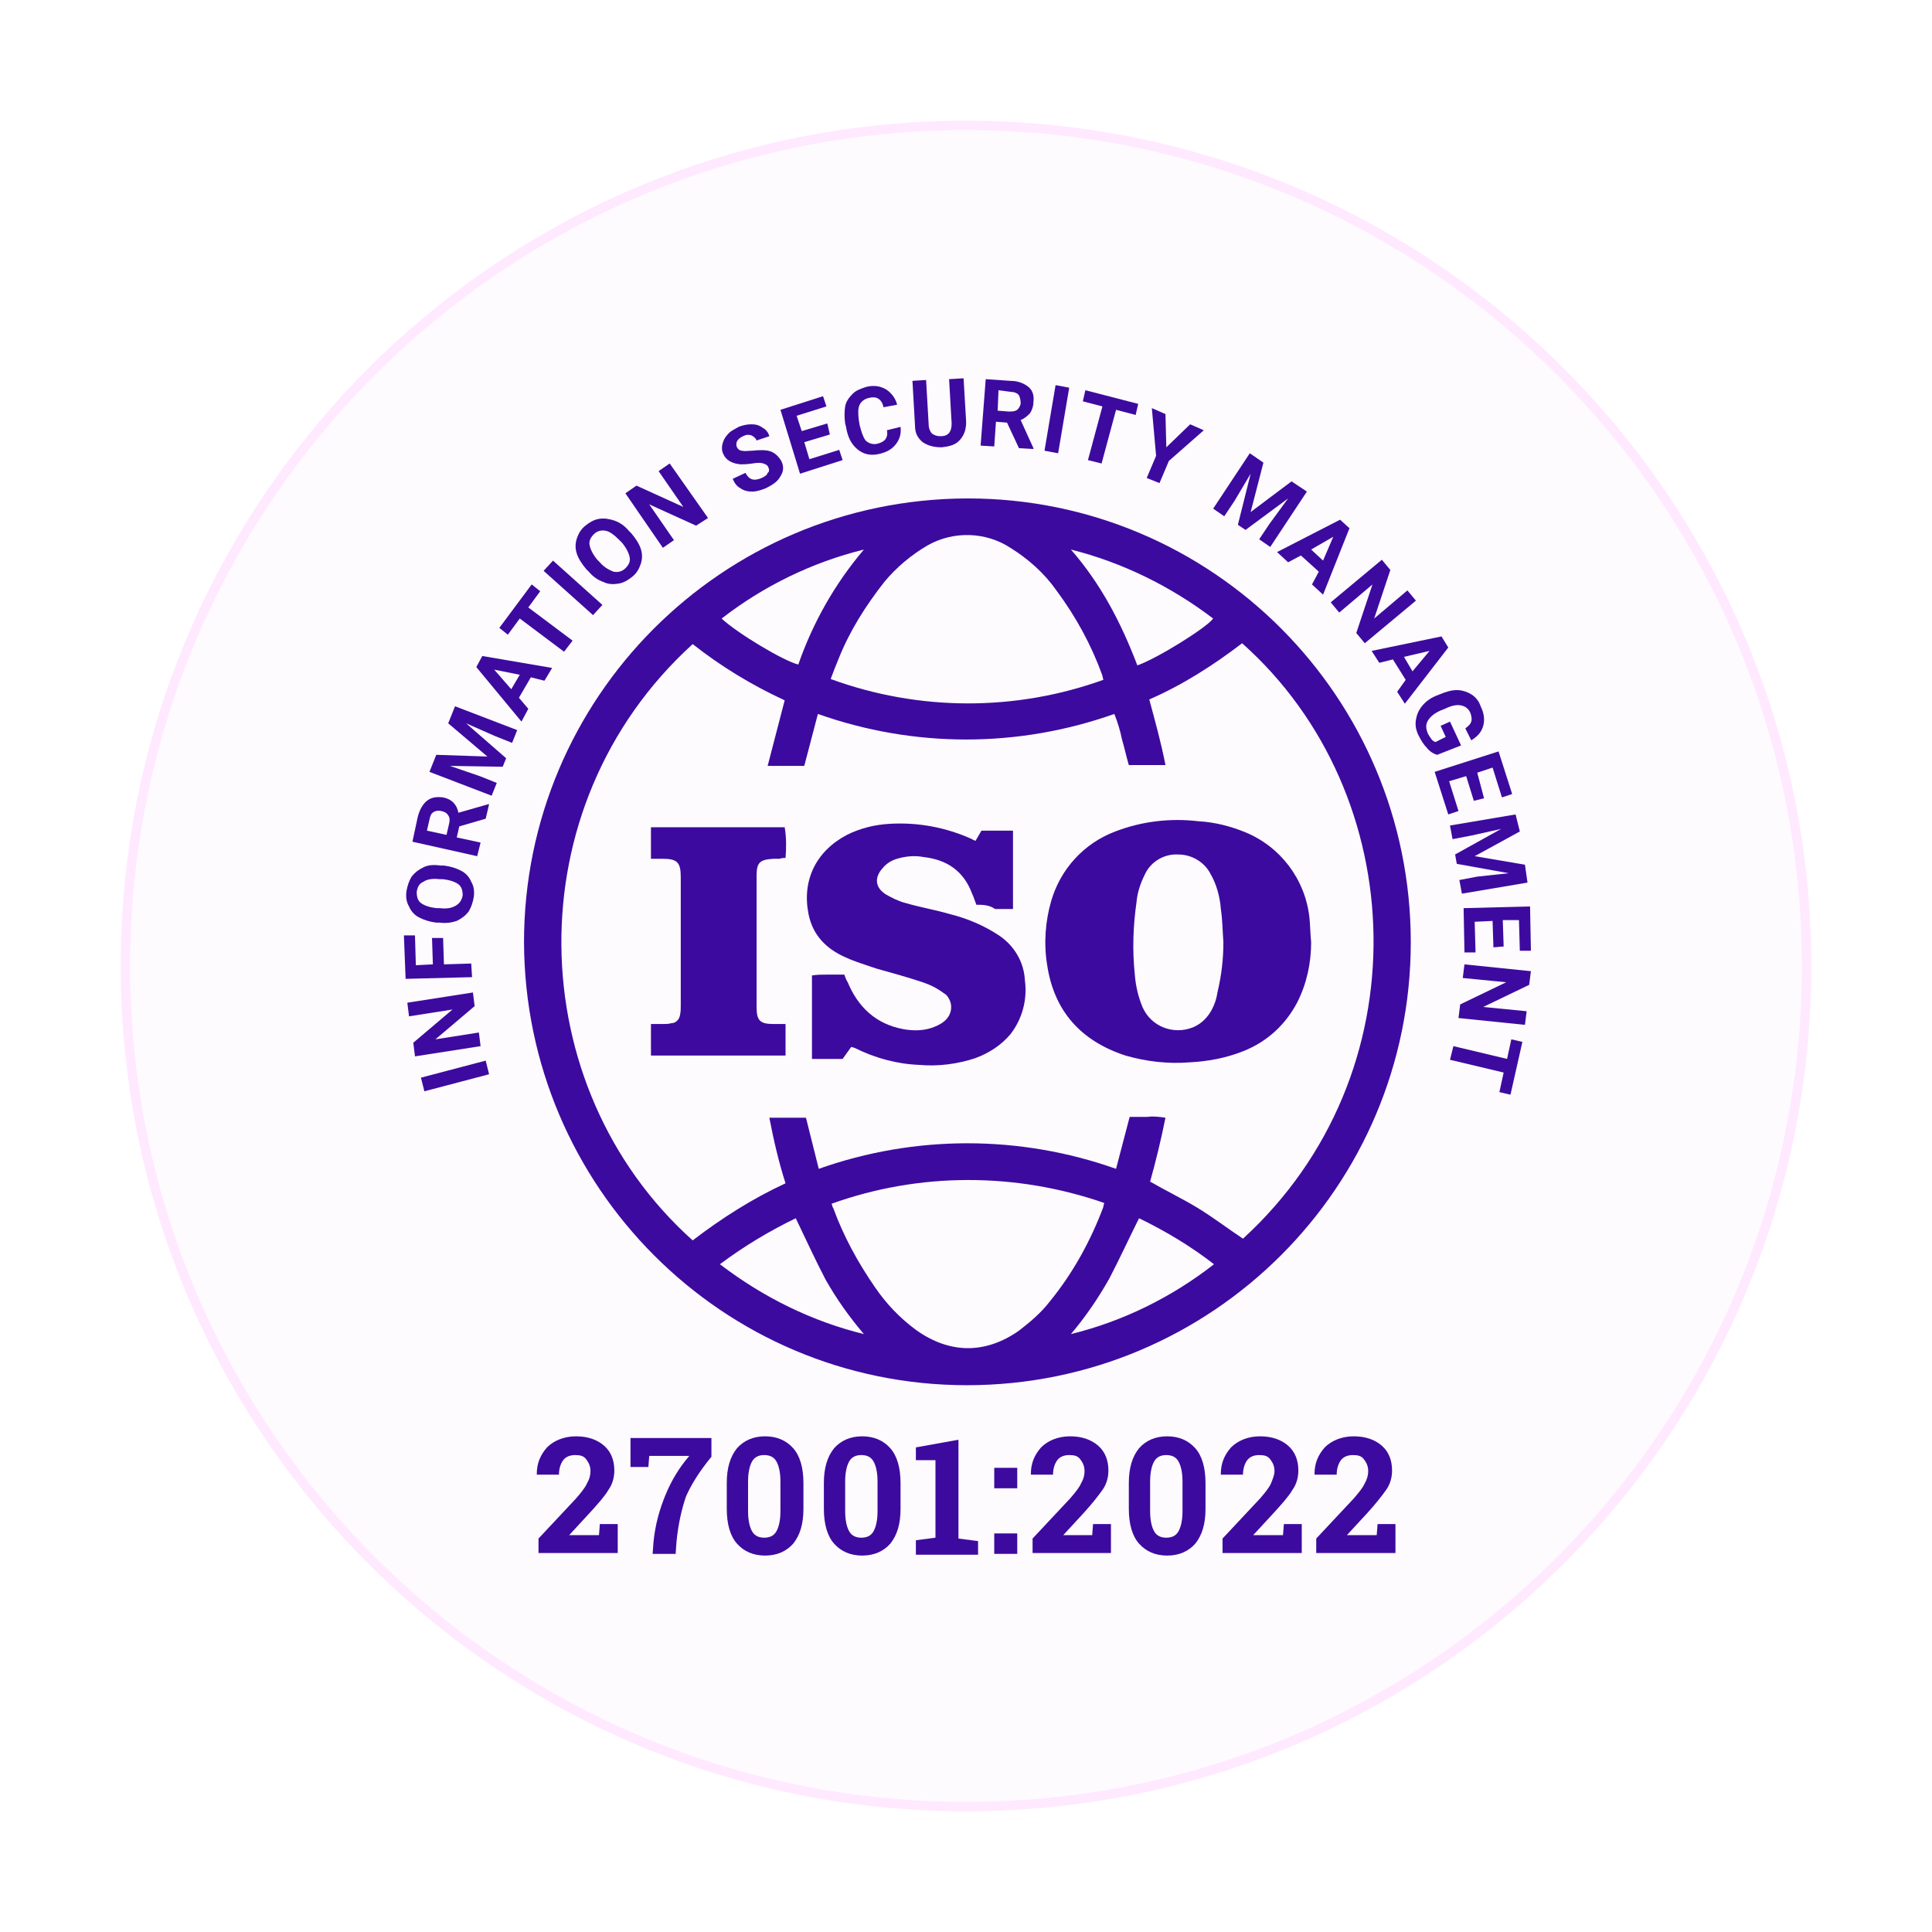 <svg width="160" height="160" viewBox="0 0 160 160" fill="none" xmlns="http://www.w3.org/2000/svg">
<g filter="url(#filter0_dd_18745_217)">
<path d="M10 80C10 41.34 41.34 10 80 10C118.66 10 150 41.34 150 80C150 118.66 118.66 150 80 150C41.34 150 10 118.66 10 80Z" fill="#FDFBFE"/>
<path d="M80 10.389C118.445 10.389 149.611 41.555 149.611 80C149.611 118.445 118.445 149.611 80 149.611C41.555 149.611 10.389 118.445 10.389 80C10.389 41.555 41.555 10.389 80 10.389Z" stroke="#FFE9FF" stroke-width="0.778"/>
<path d="M80.151 41.278C100.398 41.278 116.835 57.715 116.835 78.032C116.835 98.279 100.398 114.717 80.081 114.717C59.834 114.717 43.467 98.279 43.397 78.032C43.397 57.786 59.763 41.348 80.081 41.278H80.151ZM67.806 96.798C75.777 93.976 84.455 93.976 92.426 96.798L93.555 92.495C94.049 92.495 94.543 92.495 95.037 92.495C95.53 92.424 96.024 92.495 96.518 92.565C96.165 94.329 95.742 96.092 95.248 97.856C96.589 98.632 97.929 99.267 99.199 100.043C100.469 100.819 101.668 101.736 102.938 102.583C117.823 88.967 116.906 65.757 102.867 53.271C100.469 55.105 97.929 56.727 95.178 57.927C95.671 59.761 96.165 61.525 96.518 63.359H93.484C93.273 62.653 93.132 61.948 92.92 61.242C92.779 60.537 92.567 59.831 92.285 59.126C84.314 61.948 75.707 61.948 67.735 59.126L66.606 63.429C66.112 63.429 65.619 63.429 65.125 63.429C64.631 63.429 64.137 63.429 63.573 63.429L64.984 57.997C62.232 56.727 59.693 55.175 57.365 53.341C42.55 66.816 43.185 90.025 57.365 102.724C59.763 100.89 62.303 99.267 65.054 97.997C64.49 96.234 64.067 94.399 63.714 92.565H66.747L67.806 96.798ZM91.368 56.304C91.368 56.163 91.298 56.093 91.298 55.951C90.38 53.412 89.111 51.084 87.488 48.897C86.5 47.486 85.16 46.287 83.679 45.37C81.633 44.029 78.952 43.959 76.835 45.158C75.495 45.934 74.225 46.992 73.238 48.191C71.686 50.167 70.345 52.283 69.428 54.611C69.216 55.105 69.005 55.669 68.793 56.234C76.13 58.914 84.102 58.914 91.368 56.304ZM68.864 99.69C68.934 99.831 68.934 99.972 69.005 100.043C69.851 102.371 71.051 104.558 72.462 106.604C73.379 107.944 74.507 109.144 75.848 110.131C78.599 112.106 81.562 112.177 84.384 110.202C85.301 109.496 86.218 108.72 86.924 107.803C88.829 105.475 90.31 102.794 91.368 99.972C91.368 99.831 91.439 99.761 91.439 99.62C84.102 97.08 76.13 97.08 68.864 99.69ZM88.687 110.484C92.991 109.426 97.012 107.45 100.539 104.699C98.634 103.218 96.518 101.948 94.331 100.89C93.484 102.583 92.709 104.276 91.862 105.898C90.945 107.521 89.887 109.073 88.687 110.484ZM71.545 110.484C70.345 109.073 69.287 107.592 68.37 105.969C67.523 104.346 66.747 102.653 65.901 100.89C63.714 101.948 61.597 103.218 59.622 104.699C63.22 107.45 67.241 109.426 71.545 110.484ZM94.19 55.105C95.813 54.541 99.904 52.001 100.469 51.225C96.941 48.544 92.92 46.569 88.687 45.511C91.156 48.332 92.85 51.578 94.19 55.105ZM71.545 45.511C67.241 46.569 63.22 48.544 59.763 51.225C61.033 52.424 64.913 54.752 66.112 55.034C67.312 51.578 69.146 48.332 71.545 45.511Z" fill="#3D0A9F"/>
<path d="M108.583 78.032C108.583 79.726 108.23 81.419 107.454 82.971C106.466 84.876 104.914 86.286 102.939 87.062C101.528 87.627 99.976 87.909 98.494 87.98C96.731 88.121 94.897 87.909 93.203 87.415C89.535 86.216 87.278 83.747 86.713 79.867C86.431 78.103 86.572 76.269 87.066 74.576C87.842 71.966 89.747 69.849 92.357 68.861C94.544 68.015 96.942 67.733 99.27 68.015C100.611 68.085 101.951 68.438 103.151 68.932C106.043 70.131 108.089 72.812 108.441 75.987C108.512 76.692 108.512 77.327 108.583 78.032ZM101.316 78.032C101.246 77.115 101.246 76.198 101.105 75.281C101.034 74.293 100.752 73.235 100.258 72.389C99.764 71.401 98.706 70.766 97.577 70.766C96.449 70.696 95.32 71.331 94.826 72.389C94.473 73.094 94.191 73.87 94.121 74.717C93.838 76.692 93.768 78.667 93.98 80.713C94.05 81.63 94.262 82.547 94.614 83.394C95.32 85.017 97.154 85.722 98.777 85.087C99.482 84.805 100.046 84.241 100.399 83.535C100.611 83.112 100.752 82.689 100.822 82.195C101.175 80.713 101.316 79.373 101.316 78.032Z" fill="#3D0A9F"/>
<path d="M80.858 74.928C80.717 74.575 80.647 74.293 80.505 74.01C79.8 72.106 78.389 71.189 76.484 70.977C75.779 70.836 75.003 70.906 74.297 71.118C73.803 71.259 73.38 71.541 73.098 71.894C72.393 72.67 72.463 73.517 73.38 74.081C73.874 74.363 74.438 74.645 75.003 74.787C76.202 75.139 77.472 75.351 78.671 75.704C80.082 76.056 81.422 76.621 82.622 77.397C83.962 78.243 84.809 79.654 84.879 81.206C85.091 82.758 84.668 84.381 83.68 85.651C82.904 86.568 81.916 87.203 80.788 87.626C79.306 88.12 77.683 88.331 76.132 88.19C74.297 88.12 72.463 87.626 70.77 86.779C70.699 86.779 70.629 86.709 70.488 86.709L69.782 87.697H67.243V80.783C67.666 80.712 68.089 80.712 68.583 80.712C69.006 80.712 69.43 80.712 69.923 80.712C69.994 80.924 70.064 81.136 70.206 81.347C71.052 83.393 72.534 84.804 74.791 85.227C75.567 85.368 76.343 85.368 77.049 85.157C77.472 85.016 77.825 84.875 78.177 84.593C78.812 84.099 78.953 83.252 78.53 82.617C78.46 82.476 78.319 82.335 78.177 82.264C77.613 81.841 77.049 81.559 76.414 81.347C75.144 80.924 73.874 80.571 72.604 80.219C71.758 79.936 70.841 79.654 70.064 79.302C68.442 78.596 67.313 77.467 66.96 75.704C66.396 72.882 67.595 70.483 70.135 69.143C71.264 68.578 72.463 68.296 73.662 68.226C75.99 68.085 78.319 68.508 80.505 69.496C80.576 69.566 80.647 69.566 80.788 69.637L81.281 68.79H83.892V75.28C83.398 75.28 82.904 75.28 82.41 75.28C81.916 74.928 81.352 74.928 80.858 74.928Z" fill="#3D0A9F"/>
<path d="M65.055 84.805V87.416H53.909V84.805C54.262 84.805 54.615 84.805 54.897 84.805C55.108 84.805 55.391 84.805 55.602 84.735C55.955 84.735 56.237 84.453 56.308 84.1C56.378 83.818 56.378 83.535 56.378 83.253C56.378 79.726 56.378 76.199 56.378 72.671C56.378 71.401 56.096 71.119 54.826 71.119C54.544 71.119 54.262 71.119 53.909 71.119V68.509H64.985C65.126 69.356 65.126 70.202 65.055 71.049C64.914 71.049 64.773 71.049 64.562 71.119C64.421 71.119 64.209 71.119 64.068 71.119C62.939 71.19 62.657 71.401 62.657 72.53C62.657 76.128 62.657 79.726 62.657 83.394C62.657 84.523 62.939 84.805 64.068 84.805C64.35 84.805 64.632 84.805 65.055 84.805Z" fill="#3D0A9F"/>
<path d="M40.223 87.836L40.505 88.965L35.144 90.376L34.861 89.247L40.223 87.836Z" fill="#3D0A9F"/>
<path d="M39.166 82.193L39.307 83.322L36.061 86.073L39.659 85.508L39.8 86.637L34.368 87.484L34.227 86.355L37.472 83.604L33.874 84.168L33.733 83.039L39.166 82.193Z" fill="#3D0A9F"/>
<path d="M36.695 77.678L36.766 79.865L39.023 79.795L39.094 80.924L33.591 81.065L33.45 77.467H34.367L34.438 79.936L35.849 79.865L35.778 77.678H36.695Z" fill="#3D0A9F"/>
<path d="M36.766 71.682C37.331 71.752 37.754 71.893 38.177 72.105C38.6 72.317 38.883 72.669 39.024 73.022C39.235 73.375 39.306 73.798 39.235 74.292C39.165 74.715 39.024 75.138 38.812 75.491C38.53 75.844 38.248 76.056 37.824 76.267C37.401 76.408 36.907 76.479 36.413 76.408H36.131C35.567 76.338 35.144 76.197 34.72 75.985C34.297 75.773 34.015 75.421 33.874 75.068C33.662 74.715 33.592 74.292 33.662 73.798C33.733 73.375 33.874 72.952 34.086 72.599C34.368 72.246 34.65 72.034 35.073 71.823C35.496 71.611 35.99 71.611 36.555 71.682H36.766ZM36.413 72.811C35.849 72.74 35.355 72.811 35.073 73.022C34.72 73.163 34.579 73.445 34.509 73.869C34.509 74.221 34.579 74.574 34.861 74.786C35.144 74.997 35.567 75.138 36.131 75.209H36.413C36.978 75.28 37.401 75.209 37.754 74.997C38.107 74.786 38.248 74.504 38.318 74.151C38.318 73.798 38.248 73.445 37.965 73.234C37.683 73.022 37.26 72.881 36.696 72.811H36.413Z" fill="#3D0A9F"/>
<path d="M38.036 68.437L37.825 69.354L39.8 69.777L39.518 70.906L34.156 69.707L34.58 67.731C34.721 67.097 35.003 66.603 35.355 66.32C35.708 66.038 36.132 65.968 36.696 66.038C37.049 66.109 37.331 66.25 37.542 66.462C37.754 66.673 37.895 66.955 37.966 67.308L40.435 66.603H40.505L40.223 67.802L38.036 68.437ZM36.978 69.142L37.19 68.225C37.26 67.943 37.26 67.731 37.119 67.52C36.978 67.308 36.837 67.238 36.555 67.167C36.273 67.097 36.061 67.167 35.92 67.238C35.708 67.379 35.638 67.52 35.567 67.873L35.355 68.79L36.978 69.142Z" fill="#3D0A9F"/>
<path d="M36.131 62.511L40.364 62.653L37.118 59.901L37.683 58.49L42.833 60.465L42.409 61.524L40.998 60.959L38.6 59.901L41.916 62.794L41.633 63.499L37.26 63.428L39.729 64.275L41.14 64.839L40.716 65.898L35.566 63.922L36.131 62.511Z" fill="#3D0A9F"/>
<path d="M43.962 56.092L42.975 57.785L43.751 58.702L43.186 59.76L39.447 55.245L39.941 54.328L45.726 55.316L45.091 56.374L43.962 56.092ZM42.34 57.079L43.045 55.88L40.929 55.457L42.34 57.079Z" fill="#3D0A9F"/>
<path d="M44.738 48.965L43.75 50.305L47.419 53.056L46.713 53.974L43.045 51.222L42.057 52.563L41.352 51.998L44.032 48.4L44.738 48.965Z" fill="#3D0A9F"/>
<path d="M49.888 50.096L49.112 50.942L45.02 47.274L45.797 46.427L49.888 50.096Z" fill="#3D0A9F"/>
<path d="M52.287 44.169C52.639 44.593 52.922 45.016 53.063 45.439C53.204 45.862 53.204 46.286 53.063 46.709C52.922 47.132 52.71 47.485 52.357 47.767C52.005 48.049 51.652 48.261 51.229 48.331C50.805 48.402 50.382 48.402 49.959 48.19C49.535 48.049 49.112 47.767 48.76 47.344L48.548 47.132C48.195 46.709 47.913 46.286 47.772 45.862C47.631 45.439 47.631 45.016 47.772 44.593C47.913 44.169 48.125 43.816 48.477 43.534C48.83 43.252 49.183 43.041 49.606 42.97C50.029 42.899 50.453 42.97 50.876 43.111C51.299 43.252 51.722 43.534 52.075 43.958L52.287 44.169ZM51.299 44.734C50.876 44.31 50.523 44.028 50.17 43.958C49.818 43.887 49.465 43.958 49.183 44.24C48.901 44.522 48.76 44.804 48.83 45.157C48.901 45.51 49.112 45.933 49.465 46.356L49.677 46.568C50.029 46.991 50.453 47.203 50.805 47.344C51.158 47.414 51.511 47.344 51.793 47.062C52.075 46.779 52.216 46.497 52.146 46.145C52.075 45.792 51.864 45.368 51.511 44.945L51.299 44.734Z" fill="#3D0A9F"/>
<path d="M58.635 42.898L57.647 43.533L53.767 41.77L55.813 44.733L54.896 45.368L51.792 40.853L52.709 40.218L56.589 41.981L54.543 39.018L55.46 38.383L58.635 42.898Z" fill="#3D0A9F"/>
<path d="M63.644 38.736C63.573 38.525 63.432 38.454 63.221 38.384C63.009 38.313 62.727 38.313 62.304 38.384C61.88 38.454 61.528 38.454 61.316 38.454C60.61 38.384 60.117 38.102 59.905 37.608C59.764 37.326 59.764 37.043 59.834 36.761C59.905 36.479 60.046 36.197 60.258 35.985C60.469 35.703 60.822 35.562 61.175 35.35C61.528 35.209 61.88 35.139 62.233 35.139C62.586 35.139 62.868 35.209 63.15 35.421C63.432 35.562 63.644 35.844 63.715 36.126L62.656 36.479C62.586 36.267 62.374 36.126 62.233 36.056C62.021 35.985 61.81 35.985 61.528 36.126C61.245 36.267 61.104 36.408 61.034 36.55C60.963 36.691 60.963 36.902 61.034 37.043C61.104 37.184 61.245 37.326 61.457 37.326C61.669 37.396 61.951 37.326 62.304 37.326C62.938 37.255 63.503 37.255 63.856 37.396C64.208 37.537 64.49 37.819 64.702 38.172C64.914 38.596 64.914 39.019 64.632 39.442C64.42 39.865 63.997 40.148 63.432 40.43C63.08 40.571 62.656 40.712 62.304 40.712C61.951 40.712 61.598 40.641 61.316 40.43C61.034 40.289 60.822 40.006 60.681 39.654L61.739 39.16C62.021 39.724 62.445 39.865 63.08 39.583C63.362 39.442 63.503 39.371 63.573 39.16C63.715 39.089 63.715 38.878 63.644 38.736Z" fill="#3D0A9F"/>
<path d="M68.725 35.984L66.608 36.619L67.031 38.03L69.501 37.254L69.783 38.101L66.255 39.23L64.633 33.939L68.16 32.81L68.442 33.657L65.973 34.432L66.397 35.702L68.513 35.067L68.725 35.984Z" fill="#3D0A9F"/>
<path d="M74.579 35.35C74.649 35.914 74.508 36.408 74.156 36.831C73.803 37.255 73.38 37.466 72.745 37.608C72.039 37.749 71.475 37.608 70.981 37.184C70.487 36.761 70.205 36.197 70.064 35.35L69.993 35.068C69.923 34.574 69.923 34.08 69.993 33.657C70.064 33.234 70.346 32.881 70.628 32.599C70.91 32.316 71.334 32.175 71.757 32.034C72.392 31.893 72.886 31.964 73.38 32.246C73.803 32.528 74.156 32.951 74.297 33.516L73.168 33.727C73.097 33.375 72.956 33.163 72.745 33.022C72.533 32.881 72.251 32.881 71.969 32.951C71.616 33.022 71.334 33.234 71.193 33.516C71.052 33.798 71.052 34.221 71.122 34.786L71.193 35.209C71.334 35.773 71.475 36.197 71.686 36.479C71.898 36.69 72.251 36.831 72.604 36.761C72.956 36.69 73.168 36.549 73.309 36.408C73.45 36.197 73.521 35.985 73.45 35.632L74.579 35.35Z" fill="#3D0A9F"/>
<path d="M79.799 31.329L80.011 34.927C80.011 35.562 79.87 35.985 79.517 36.408C79.164 36.831 78.671 36.972 77.965 37.043C77.33 37.043 76.836 36.902 76.413 36.62C75.99 36.267 75.778 35.844 75.778 35.279L75.566 31.54L76.695 31.47L76.907 35.138C76.907 35.491 77.048 35.773 77.189 35.914C77.401 36.055 77.612 36.126 77.894 36.126C78.529 36.126 78.811 35.773 78.811 35.068L78.6 31.399L79.799 31.329Z" fill="#3D0A9F"/>
<path d="M83.397 34.998L82.48 34.928L82.339 36.973L81.21 36.903L81.633 31.4L83.679 31.541C84.314 31.541 84.808 31.753 85.161 32.035C85.513 32.317 85.654 32.741 85.584 33.305C85.584 33.658 85.443 34.01 85.302 34.222C85.09 34.434 84.878 34.645 84.526 34.786L85.584 37.114V37.185L84.385 37.114L83.397 34.998ZM82.621 34.01L83.538 34.081C83.82 34.081 84.032 34.081 84.243 33.94C84.385 33.799 84.526 33.587 84.526 33.376C84.526 33.093 84.455 32.882 84.385 32.741C84.314 32.599 84.032 32.458 83.75 32.458L82.691 32.317L82.621 34.01Z" fill="#3D0A9F"/>
<path d="M87.63 37.538L86.501 37.326L87.418 31.894L88.547 32.106L87.63 37.538Z" fill="#3D0A9F"/>
<path d="M94.05 34.364L92.427 33.94L91.228 38.385L90.099 38.103L91.298 33.658L89.676 33.235L89.887 32.318L94.261 33.447L94.05 34.364Z" fill="#3D0A9F"/>
<path d="M96.589 37.044L98.565 35.139L99.693 35.633L96.801 38.173L96.025 40.007L94.967 39.584L95.743 37.749L95.39 33.799L96.519 34.293L96.589 37.044Z" fill="#3D0A9F"/>
<path d="M104.632 38.313L103.574 42.405L106.96 39.865L108.23 40.712L105.196 45.297L104.279 44.663L105.126 43.393L106.678 41.276L103.15 43.886L102.516 43.463L103.574 39.23L102.233 41.488L101.387 42.758L100.47 42.123L103.503 37.537L104.632 38.313Z" fill="#3D0A9F"/>
<path d="M109.218 47.343L107.736 46.002L106.678 46.567L105.761 45.72L110.981 43.039L111.757 43.745L109.57 49.248L108.653 48.401L109.218 47.343ZM108.583 45.509L109.57 46.426L110.417 44.45L108.583 45.509Z" fill="#3D0A9F"/>
<path d="M113.027 53.269L112.321 52.423L113.662 48.402L110.911 50.73L110.205 49.883L114.438 46.356L115.143 47.202L113.803 51.223L116.554 48.895L117.26 49.742L113.027 53.269Z" fill="#3D0A9F"/>
<path d="M116.414 56.303L115.355 54.61L114.227 54.892L113.592 53.905L119.377 52.706L119.941 53.623L116.343 58.279L115.708 57.291L116.414 56.303ZM116.273 54.399L116.978 55.598L118.389 53.905L116.273 54.399Z" fill="#3D0A9F"/>
<path d="M119.024 62.51C118.741 62.44 118.389 62.228 118.177 61.946C117.895 61.664 117.683 61.311 117.471 60.888C117.26 60.465 117.189 60.041 117.26 59.618C117.33 59.195 117.471 58.842 117.754 58.489C118.036 58.136 118.389 57.854 118.882 57.643L119.235 57.502C119.729 57.29 120.223 57.149 120.646 57.149C121.069 57.149 121.493 57.29 121.845 57.502C122.198 57.713 122.48 58.066 122.621 58.489C122.904 59.054 122.974 59.618 122.833 60.112C122.692 60.606 122.41 60.958 121.845 61.311L121.352 60.324C121.634 60.112 121.775 59.971 121.845 59.759C121.916 59.547 121.845 59.265 121.775 59.054C121.634 58.701 121.352 58.489 120.999 58.419C120.646 58.348 120.223 58.419 119.658 58.701L119.306 58.842C118.812 59.054 118.459 59.336 118.248 59.688C118.036 60.041 118.106 60.394 118.248 60.747C118.459 61.099 118.6 61.382 118.882 61.452L119.729 61.029L119.306 60.112L120.082 59.759L120.999 61.734L119.024 62.51Z" fill="#3D0A9F"/>
<path d="M122.057 66.32L121.422 64.275L120.011 64.698L120.787 67.167L119.94 67.449L118.812 63.922L124.103 62.229L125.231 65.756L124.385 66.038L123.609 63.569L122.339 63.992L122.903 66.109L122.057 66.32Z" fill="#3D0A9F"/>
<path d="M125.867 68.859L122.128 70.905L126.29 71.611L126.502 73.092L121.07 74.009L120.858 72.88L122.34 72.598L124.95 72.316L120.646 71.54L120.505 70.764L124.315 68.648L121.775 69.212L120.294 69.494L120.082 68.365L125.514 67.448L125.867 68.859Z" fill="#3D0A9F"/>
<path d="M123.679 78.454L123.609 76.267L122.127 76.338L122.198 78.878H121.281L121.21 75.209L126.713 75.068L126.783 78.737H125.866L125.795 76.197H124.455L124.526 78.384L123.679 78.454Z" fill="#3D0A9F"/>
<path d="M120.786 84.31L120.927 83.181L124.737 81.347L121.139 80.994L121.28 79.865L126.783 80.43L126.641 81.559L122.832 83.393L126.43 83.746L126.289 84.874L120.786 84.31Z" fill="#3D0A9F"/>
<path d="M124.174 90.446L124.526 88.824L120.082 87.766L120.364 86.637L124.809 87.695L125.161 86.073L126.078 86.284L125.091 90.658L124.174 90.446Z" fill="#3D0A9F"/>
<path d="M44.597 128.685V127.415L47.701 124.1C48.124 123.606 48.477 123.182 48.618 122.83C48.83 122.477 48.901 122.124 48.901 121.842C48.901 121.419 48.759 121.137 48.548 120.854C48.336 120.572 48.054 120.502 47.631 120.502C47.207 120.502 46.855 120.643 46.643 120.925C46.431 121.207 46.29 121.63 46.29 122.124H44.456V122.054C44.456 121.207 44.738 120.502 45.303 119.867C45.867 119.302 46.714 118.95 47.701 118.95C48.689 118.95 49.465 119.232 50.029 119.726C50.594 120.22 50.876 120.925 50.876 121.772C50.876 122.336 50.735 122.9 50.382 123.394C50.1 123.888 49.535 124.523 48.83 125.299L47.137 127.133H49.606L49.676 126.216H51.158V128.615H44.597V128.685Z" fill="#3D0A9F"/>
<path d="M58.917 120.643C57.929 121.842 57.224 122.971 56.8 123.959C56.448 125.017 56.166 126.216 56.024 127.698L55.954 128.685H54.049L54.12 127.698C54.261 126.287 54.613 125.017 55.107 123.818C55.601 122.618 56.236 121.56 57.083 120.572H53.767L53.696 121.49H52.215V119.091H58.917V120.643Z" fill="#3D0A9F"/>
<path d="M66.537 124.946C66.537 126.216 66.254 127.133 65.69 127.839C65.126 128.473 64.35 128.826 63.362 128.826C62.374 128.826 61.598 128.473 61.034 127.839C60.47 127.204 60.188 126.216 60.188 124.946V122.83C60.188 121.56 60.47 120.643 61.034 119.937C61.598 119.302 62.374 118.95 63.362 118.95C64.35 118.95 65.126 119.302 65.69 119.937C66.254 120.572 66.537 121.56 66.537 122.83V124.946ZM64.632 122.689C64.632 121.913 64.491 121.348 64.279 120.996C64.068 120.643 63.715 120.502 63.291 120.502C62.868 120.502 62.516 120.643 62.304 120.996C62.092 121.348 61.951 121.913 61.951 122.689V125.158C61.951 125.934 62.092 126.498 62.304 126.851C62.516 127.204 62.868 127.345 63.291 127.345C63.715 127.345 64.068 127.204 64.279 126.851C64.491 126.498 64.632 125.934 64.632 125.158V122.689Z" fill="#3D0A9F"/>
<path d="M74.579 124.946C74.579 126.216 74.296 127.133 73.732 127.839C73.168 128.473 72.392 128.826 71.404 128.826C70.416 128.826 69.64 128.473 69.076 127.839C68.512 127.204 68.23 126.216 68.23 124.946V122.83C68.23 121.56 68.512 120.643 69.076 119.937C69.64 119.302 70.416 118.95 71.404 118.95C72.392 118.95 73.168 119.302 73.732 119.937C74.296 120.572 74.579 121.56 74.579 122.83V124.946ZM72.674 122.689C72.674 121.913 72.533 121.348 72.321 120.996C72.11 120.643 71.757 120.502 71.334 120.502C70.91 120.502 70.558 120.643 70.346 120.996C70.134 121.348 69.993 121.913 69.993 122.689V125.158C69.993 125.934 70.134 126.498 70.346 126.851C70.558 127.204 70.91 127.345 71.334 127.345C71.757 127.345 72.11 127.204 72.321 126.851C72.533 126.498 72.674 125.934 72.674 125.158V122.689Z" fill="#3D0A9F"/>
<path d="M75.849 127.557L77.471 127.345V120.925H75.849V119.867L79.376 119.232V127.416L80.999 127.627V128.756H75.849V127.557Z" fill="#3D0A9F"/>
<path d="M84.244 123.253H82.339V121.559H84.244V123.253ZM84.244 128.685H82.339V126.992H84.244V128.685Z" fill="#3D0A9F"/>
<path d="M85.514 128.685V127.415L88.618 124.1C89.041 123.606 89.394 123.182 89.535 122.83C89.747 122.477 89.817 122.124 89.817 121.842C89.817 121.419 89.676 121.137 89.465 120.854C89.253 120.572 88.971 120.502 88.548 120.502C88.124 120.502 87.772 120.643 87.56 120.925C87.348 121.207 87.207 121.63 87.207 122.124H85.373V122.054C85.373 121.207 85.655 120.502 86.22 119.867C86.784 119.302 87.63 118.95 88.618 118.95C89.606 118.95 90.382 119.232 90.946 119.726C91.511 120.22 91.793 120.925 91.793 121.772C91.793 122.336 91.652 122.9 91.299 123.394C90.946 123.888 90.452 124.523 89.747 125.299L88.054 127.133H90.452L90.523 126.216H92.004V128.615H85.514V128.685Z" fill="#3D0A9F"/>
<path d="M99.835 124.946C99.835 126.216 99.552 127.133 98.988 127.839C98.424 128.473 97.648 128.826 96.66 128.826C95.672 128.826 94.896 128.473 94.332 127.839C93.767 127.204 93.485 126.216 93.485 124.946V122.83C93.485 121.56 93.767 120.643 94.332 119.937C94.896 119.302 95.672 118.95 96.66 118.95C97.648 118.95 98.424 119.302 98.988 119.937C99.552 120.572 99.835 121.56 99.835 122.83V124.946ZM97.93 122.689C97.93 121.913 97.789 121.348 97.577 120.996C97.365 120.643 97.013 120.502 96.589 120.502C96.166 120.502 95.813 120.643 95.602 120.996C95.39 121.348 95.249 121.913 95.249 122.689V125.158C95.249 125.934 95.39 126.498 95.602 126.851C95.813 127.204 96.166 127.345 96.589 127.345C97.013 127.345 97.365 127.204 97.577 126.851C97.789 126.498 97.93 125.934 97.93 125.158V122.689Z" fill="#3D0A9F"/>
<path d="M101.246 128.685V127.415L104.35 124.1C104.773 123.606 105.126 123.182 105.267 122.83C105.408 122.477 105.549 122.124 105.549 121.842C105.549 121.419 105.408 121.137 105.196 120.854C104.985 120.572 104.702 120.502 104.279 120.502C103.856 120.502 103.503 120.643 103.291 120.925C103.08 121.207 102.939 121.63 102.939 122.124H101.104V122.054C101.104 121.207 101.387 120.502 101.951 119.867C102.515 119.302 103.362 118.95 104.35 118.95C105.337 118.95 106.113 119.232 106.678 119.726C107.242 120.22 107.524 120.925 107.524 121.772C107.524 122.336 107.383 122.9 107.03 123.394C106.748 123.888 106.184 124.523 105.478 125.299L103.785 127.133H106.254L106.325 126.216H107.806V128.615H101.246V128.685Z" fill="#3D0A9F"/>
<path d="M109.005 128.685V127.415L112.109 124.1C112.533 123.606 112.885 123.182 113.027 122.83C113.238 122.477 113.309 122.124 113.309 121.842C113.309 121.419 113.168 121.137 112.956 120.854C112.744 120.572 112.462 120.502 112.039 120.502C111.616 120.502 111.263 120.643 111.051 120.925C110.84 121.207 110.698 121.63 110.698 122.124H108.864V122.054C108.864 121.207 109.146 120.502 109.711 119.867C110.275 119.302 111.122 118.95 112.109 118.95C113.097 118.95 113.873 119.232 114.437 119.726C115.002 120.22 115.284 120.925 115.284 121.772C115.284 122.336 115.143 122.9 114.79 123.394C114.437 123.888 113.944 124.523 113.238 125.299L111.545 127.133H114.014L114.085 126.216H115.566V128.615H109.005V128.685Z" fill="#3D0A9F"/>
</g>
<defs>
<filter id="filter0_dd_18745_217" x="0.886" y="0.886" width="158.229" height="158.229" filterUnits="userSpaceOnUse" color-interpolation-filters="sRGB">
<feFlood flood-opacity="0" result="BackgroundImageFix"/>
<feColorMatrix in="SourceAlpha" type="matrix" values="0 0 0 0 0 0 0 0 0 0 0 0 0 0 0 0 0 0 127 0" result="hardAlpha"/>
<feMorphology radius="3.111" operator="erode" in="SourceAlpha" result="effect1_dropShadow_18745_217"/>
<feOffset/>
<feGaussianBlur stdDeviation="2.333"/>
<feComposite in2="hardAlpha" operator="out"/>
<feColorMatrix type="matrix" values="0 0 0 0 0.063 0 0 0 0 0.094 0 0 0 0 0.157 0 0 0 0.1 0"/>
<feBlend mode="normal" in2="BackgroundImageFix" result="effect1_dropShadow_18745_217"/>
<feColorMatrix in="SourceAlpha" type="matrix" values="0 0 0 0 0 0 0 0 0 0 0 0 0 0 0 0 0 0 127 0" result="hardAlpha"/>
<feMorphology radius="3.33" operator="erode" in="SourceAlpha" result="effect2_dropShadow_18745_217"/>
<feOffset/>
<feGaussianBlur stdDeviation="6.222"/>
<feComposite in2="hardAlpha" operator="out"/>
<feColorMatrix type="matrix" values="0 0 0 0 0.063 0 0 0 0 0.094 0 0 0 0 0.157 0 0 0 0.14 0"/>
<feBlend mode="normal" in2="effect1_dropShadow_18745_217" result="effect2_dropShadow_18745_217"/>
<feBlend mode="normal" in="SourceGraphic" in2="effect2_dropShadow_18745_217" result="shape"/>
</filter>
</defs>
</svg>
